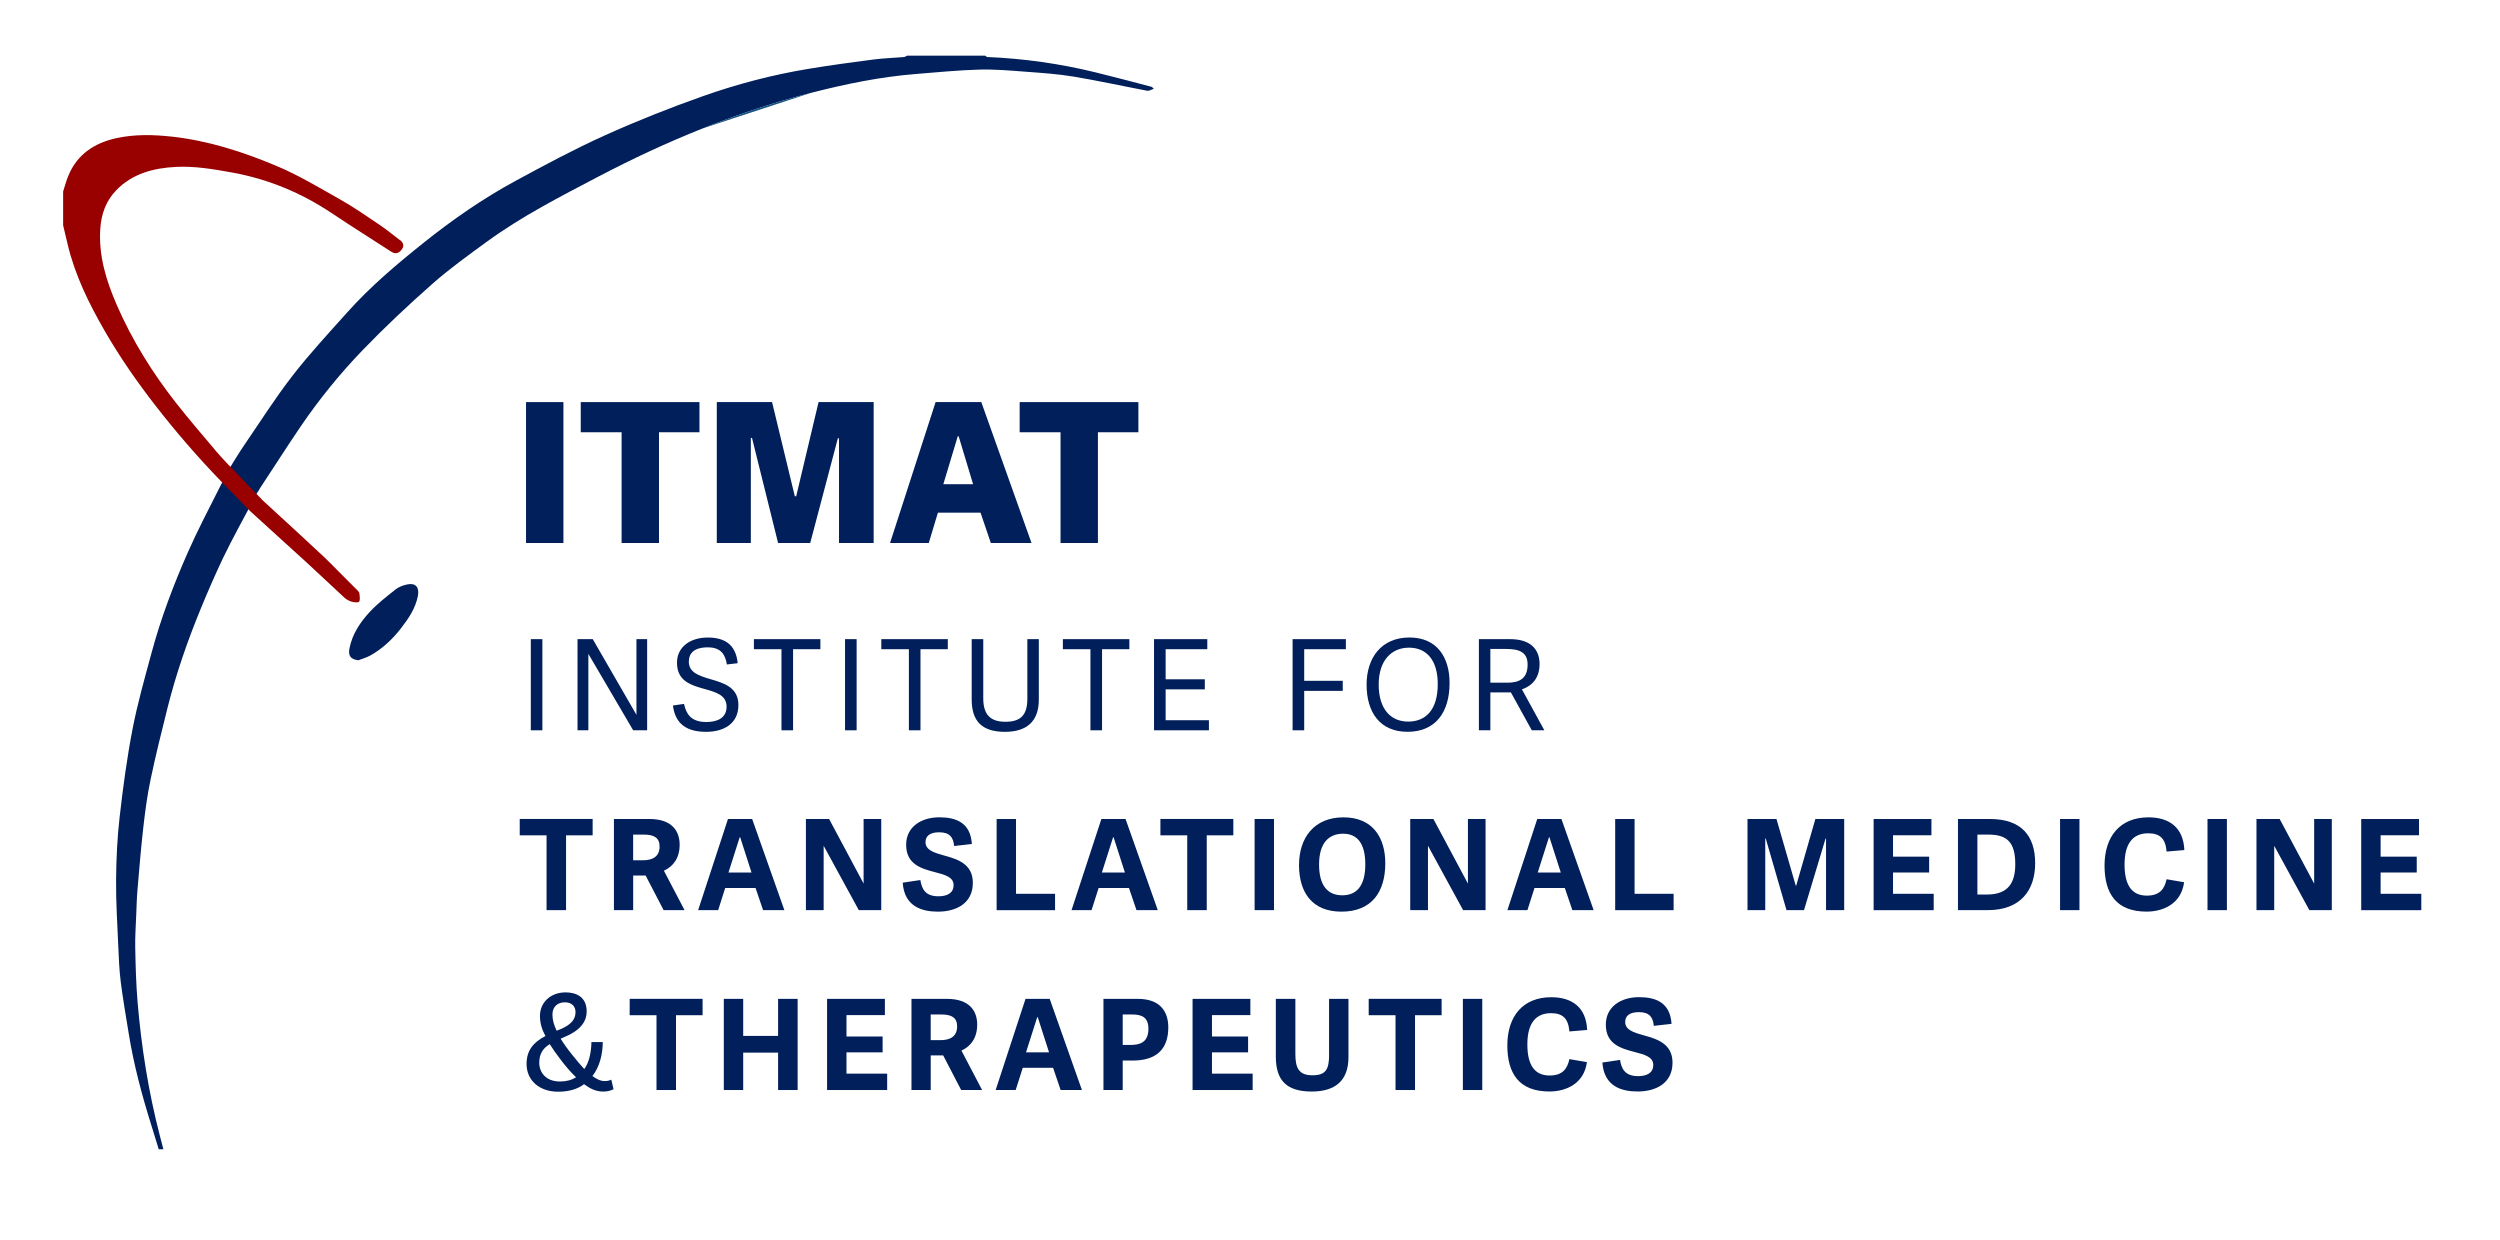 <?xml version="1.0" encoding="UTF-8"?><svg id="Perelman" xmlns="http://www.w3.org/2000/svg" viewBox="0 0 712.83 353.54"><defs><style>.cls-1{fill:#011f5b;}.cls-2{fill:#900;}.cls-3{fill:#155183;}</style></defs><g><g><path class="cls-1" d="m154.65,208.23h-3.3v-25.99h3.3v25.99Z"/><path class="cls-1" d="m180.54,208.23l-12.78-21.79v21.79h-3.09v-25.99h4.34l12.46,21.58v-21.58h3.05v25.99h-3.99Z"/><path class="cls-1" d="m196.4,188.63c0,3.16,2.94,4.06,6.21,5.03,3.81,1.11,7.93,2.33,7.93,7.36,0,5.49-4.38,7.65-9.19,7.65-5.42,0-8.8-2.15-9.48-7.5l3.16-.47c.61,2.76,1.9,5.17,6.36,5.17,2.8,0,5.78-.93,5.78-4.38,0-3.23-2.91-4.09-6.1-4.99-3.88-1.08-8.04-2.19-8.04-7.54,0-4.45,3.73-7.18,8.76-7.18,4.56,0,8.01,1.76,8.55,7.32l-3.09.36c-.4-2.48-1.4-4.88-5.42-4.88s-5.42,1.76-5.42,4.06Z"/><path class="cls-1" d="m222.82,208.23v-23.12h-7.86v-2.87h18.96v2.87h-7.79v23.12h-3.3Z"/><path class="cls-1" d="m244.25,208.23h-3.3v-25.99h3.3v25.99Z"/><path class="cls-1" d="m259.15,208.23v-23.12h-7.86v-2.87h18.96v2.87h-7.79v23.12h-3.3Z"/><path class="cls-1" d="m292.93,199.22v-16.98h3.27v17.27c0,6.25-3.52,9.16-9.66,9.16-6.68,0-9.48-3.16-9.48-9.23v-17.2h3.3v16.88c0,4.81,2.19,6.68,6.32,6.68s6.25-1.69,6.25-6.57Z"/><path class="cls-1" d="m310.92,208.23v-23.12h-7.86v-2.87h18.96v2.87h-7.79v23.12h-3.3Z"/><path class="cls-1" d="m332.35,205.36h12.35v2.87h-15.65v-25.99h15.19v2.87h-11.88v8.58h11.17v2.87h-11.17v8.8Z"/><path class="cls-1" d="m371.86,208.23h-3.3v-25.99h15.19v2.87h-11.88v9.01h10.99v2.87h-10.99v11.24Z"/><path class="cls-1" d="m389.66,195.23c0-7.72,4.27-13.46,12.21-13.46s11.45,5.74,11.45,12.96c0,8.44-4.06,13.93-11.99,13.93s-11.67-5.64-11.67-13.43Zm20.29-.18c0-6.86-3.23-10.38-8.19-10.38s-8.65,3.59-8.65,10.52,3.38,10.56,8.4,10.56,8.44-3.34,8.44-10.7Z"/><path class="cls-1" d="m440.35,208.23h-3.59l-5.96-10.81h-5.85v10.81h-3.27v-25.99h8.9c6.46,0,8.4,3.52,8.4,7.07,0,3.91-2.01,6.21-5.03,7.25l6.39,11.67Zm-10.56-13.57c3.41,0,5.78-1.15,5.78-5.17,0-3.52-2.37-4.45-6.1-4.45h-4.52v9.62h4.85Z"/><path class="cls-1" d="m155.84,259.51v-21.33h-7.65v-4.67h20.79v4.67h-7.58v21.33h-5.57Z"/><path class="cls-1" d="m195.18,259.51h-5.96l-5.13-9.87h-3.55v9.87h-5.49v-25.99h10.12c6.46,0,8.62,3.48,8.62,7.32s-1.83,6.21-4.49,7.43l5.89,11.24Zm-11.81-14.22c2.58,0,4.7-.97,4.7-3.91,0-2.48-1.54-3.41-4.49-3.41h-3.05v7.32h2.84Z"/><path class="cls-1" d="m214.46,233.52l9.19,25.99h-6.07l-2.15-6.32h-8.65l-2.01,6.32h-5.71l8.51-25.99h6.89Zm-3.41,5.21h-.14l-3.2,10.05h6.57l-3.23-10.05Z"/><path class="cls-1" d="m244.87,259.51l-10.02-18.35v18.35h-5.06v-25.99h6.61l9.84,18.42v-18.42h5.03v25.99h-6.39Z"/><path class="cls-1" d="m263.89,240.09c0,2.33,2.48,3.05,5.31,3.84,3.77,1.04,8.19,2.37,8.19,7.79,0,5.89-4.78,8.22-9.95,8.22-4.67,0-9.59-1.51-10.05-8.26l5.03-.75c.43,2.51,1.36,4.63,5.17,4.63,2.3,0,4.31-.79,4.31-3.2,0-2.26-2.44-2.94-5.24-3.66-3.81-1.01-8.29-2.15-8.29-7.83,0-5.06,4.24-7.83,9.48-7.83,4.63,0,8.87,1.44,9.26,7.61l-5.06.57c-.22-2.44-1.22-3.91-4.27-3.91-2.66,0-3.88,1.11-3.88,2.76Z"/><path class="cls-1" d="m289.7,254.85h11.13v4.67h-16.66v-25.99h5.53v21.33Z"/><path class="cls-1" d="m320.93,233.52l9.19,25.99h-6.07l-2.15-6.32h-8.65l-2.01,6.32h-5.71l8.51-25.99h6.89Zm-3.41,5.21h-.14l-3.2,10.05h6.57l-3.23-10.05Z"/><path class="cls-1" d="m338.52,259.51v-21.33h-7.65v-4.67h20.79v4.67h-7.58v21.33h-5.57Z"/><path class="cls-1" d="m363.26,259.51h-5.53v-25.99h5.53v25.99Z"/><path class="cls-1" d="m370.4,246.62c0-7.72,4.27-13.57,12.67-13.57s11.92,5.85,11.92,13.07c0,8.44-4.06,13.82-12.5,13.82s-12.1-5.56-12.1-13.32Zm18.89-.18c0-6-2.33-8.72-6.32-8.72-4.2,0-6.86,2.76-6.86,8.8s2.51,8.76,6.61,8.76c3.88,0,6.57-2.41,6.57-8.83Z"/><path class="cls-1" d="m417.18,259.51l-10.02-18.35v18.35h-5.06v-25.99h6.61l9.84,18.42v-18.42h5.03v25.99h-6.39Z"/><path class="cls-1" d="m445.21,233.52l9.19,25.99h-6.07l-2.15-6.32h-8.65l-2.01,6.32h-5.71l8.51-25.99h6.89Zm-3.41,5.21h-.14l-3.2,10.05h6.57l-3.23-10.05Z"/><path class="cls-1" d="m466.07,254.85h11.13v4.67h-16.66v-25.99h5.53v21.33Z"/><path class="cls-1" d="m525.83,259.51h-5.17v-20.39h-.14l-6.14,20.39h-4.99l-5.92-20.43h-.14v20.43h-5.06v-25.99h8.26l5.49,18.99h.14l5.46-18.99h8.22v25.99Z"/><path class="cls-1" d="m539.76,254.85h11.6v4.67h-17.13v-25.99h16.48v4.63h-10.95v6.1h10.3v4.52h-10.3v6.07Z"/><path class="cls-1" d="m558.28,259.51v-25.99h9.12c9.01,0,12.89,4.85,12.89,12.6s-4.2,13.39-13.5,13.39h-8.51Zm8.26-4.45c6,0,8.08-3.27,8.08-8.65,0-6.46-2.51-8.44-7.68-8.44h-3.12v17.09h2.73Z"/><path class="cls-1" d="m592.92,259.51h-5.53v-25.99h5.53v25.99Z"/><path class="cls-1" d="m600.07,246.8c0-8.26,4.38-13.75,12.53-13.75,5.82,0,9.95,2.8,10.23,9.33l-5.06.43c-.32-3.7-1.9-5.21-5.24-5.21-4.24,0-6.75,2.73-6.75,8.9s2.26,8.87,6.35,8.87c3.73,0,5.03-1.94,5.64-4.67l4.99.86c-.83,6.21-6.03,8.37-10.7,8.37-8.62,0-11.99-5.1-11.99-13.14Z"/><path class="cls-1" d="m634.96,259.51h-5.53v-25.99h5.53v25.99Z"/><path class="cls-1" d="m658.47,259.51l-10.02-18.35v18.35h-5.06v-25.99h6.61l9.84,18.42v-18.42h5.03v25.99h-6.39Z"/><path class="cls-1" d="m678.79,254.85h11.6v4.67h-17.13v-25.99h16.48v4.63h-10.95v6.1h10.3v4.52h-10.3v6.07Z"/><path class="cls-1" d="m161.3,295.52l-1.44.64c.88,1.44,1.99,2.99,3.35,4.67,1.24,1.56,2.35,2.87,3.39,3.99,1.4-1.95,1.96-4.67,2.04-7.7h3.23c-.04,3.43-.84,6.98-2.95,9.69,1.16.88,2.31,1.44,3.55,1.44.6,0,1.2-.12,1.83-.4l.64,2.71c-.84.48-1.99.68-2.87.68-2.19,0-3.83-.84-5.54-2.11-1.71,1.32-4.15,2.15-7.38,2.15-5.46,0-9.01-3.31-9.01-7.9,0-3.87,1.92-6.18,5.38-7.98-1.04-1.91-1.56-3.71-1.56-5.74,0-3.83,3.03-6.7,7.3-6.7,2.71,0,6.02,1.04,6.02,5.46,0,2.35-1.24,5.07-5.98,7.1Zm2.95,11.65c-1.75-1.67-3.35-3.63-4.59-5.3-1.12-1.48-2.07-2.79-2.91-4.15-1.75,1.08-2.99,2.55-2.99,5.3s1.87,5.35,5.9,5.35c1.87,0,3.39-.44,4.59-1.2Zm-5.54-13.28s1.36-.56,1.4-.56c2.79-1.24,3.99-2.75,3.99-4.75,0-1.56-1-2.79-3.03-2.79s-3.55,1.2-3.55,3.47c0,1.52.4,2.99,1.2,4.63Z"/><path class="cls-1" d="m187.19,310.8v-21.33h-7.65v-4.67h20.79v4.67h-7.58v21.33h-5.57Z"/><path class="cls-1" d="m227.43,310.8h-5.57v-10.66h-9.95v10.66h-5.53v-25.99h5.53v10.56h9.95v-10.56h5.57v25.99Z"/><path class="cls-1" d="m241.36,306.13h11.6v4.67h-17.13v-25.99h16.48v4.63h-10.95v6.1h10.3v4.52h-10.3v6.07Z"/><path class="cls-1" d="m280.02,310.8h-5.96l-5.13-9.87h-3.55v9.87h-5.49v-25.99h10.12c6.46,0,8.62,3.48,8.62,7.32s-1.83,6.21-4.49,7.43l5.89,11.24Zm-11.81-14.22c2.58,0,4.7-.97,4.7-3.91,0-2.48-1.54-3.41-4.49-3.41h-3.05v7.32h2.84Z"/><path class="cls-1" d="m299.3,284.8l9.19,25.99h-6.07l-2.15-6.32h-8.65l-2.01,6.32h-5.71l8.51-25.99h6.89Zm-3.41,5.21h-.14l-3.2,10.05h6.57l-3.23-10.05Z"/><path class="cls-1" d="m320.12,310.8h-5.49v-25.99h9.84c6.64,0,8.65,3.99,8.65,8.11,0,6.25-3.41,9.48-10.16,9.48h-2.84v8.4Zm2.23-12.85c2.84,0,5.1-.83,5.1-4.63,0-3.34-1.97-4.06-4.67-4.06h-2.66v8.69h2.23Z"/><path class="cls-1" d="m345.57,306.13h11.6v4.67h-17.13v-25.99h16.48v4.63h-10.95v6.1h10.3v4.52h-10.3v6.07Z"/><path class="cls-1" d="m378.96,300.64v-15.83h5.53v16.62c0,6.89-3.99,9.8-10.48,9.8-7.18,0-10.23-3.16-10.23-9.95v-16.48h5.57v15.73c0,4.06,1.04,6.07,4.88,6.07s4.74-1.72,4.74-5.96Z"/><path class="cls-1" d="m397.91,310.8v-21.33h-7.65v-4.67h20.79v4.67h-7.58v21.33h-5.57Z"/><path class="cls-1" d="m422.64,310.8h-5.53v-25.99h5.53v25.99Z"/><path class="cls-1" d="m429.79,298.09c0-8.26,4.38-13.75,12.53-13.75,5.82,0,9.95,2.8,10.23,9.33l-5.06.43c-.32-3.7-1.9-5.21-5.24-5.21-4.24,0-6.75,2.73-6.75,8.9s2.26,8.87,6.35,8.87c3.73,0,5.03-1.94,5.64-4.67l4.99.86c-.83,6.21-6.03,8.37-10.7,8.37-8.62,0-11.99-5.1-11.99-13.14Z"/><path class="cls-1" d="m463.39,291.37c0,2.33,2.48,3.05,5.31,3.84,3.77,1.04,8.19,2.37,8.19,7.79,0,5.89-4.78,8.22-9.95,8.22-4.67,0-9.59-1.51-10.05-8.26l5.03-.75c.43,2.51,1.36,4.63,5.17,4.63,2.3,0,4.31-.79,4.31-3.2,0-2.26-2.44-2.94-5.24-3.66-3.81-1.01-8.29-2.15-8.29-7.83,0-5.06,4.24-7.83,9.48-7.83,4.63,0,8.87,1.44,9.26,7.61l-5.06.57c-.22-2.44-1.22-3.91-4.27-3.91-2.66,0-3.88,1.11-3.88,2.76Z"/></g><g><path class="cls-1" d="m160.65,154.83h-10.66v-40.18h10.66v40.18Z"/><path class="cls-1" d="m177.24,154.83v-31.58h-11.65v-8.6h33.85v8.6h-11.54v31.58h-10.66Z"/><path class="cls-1" d="m249.11,154.83h-9.88v-29.86h-.33l-7.88,29.86h-9.16l-7.44-29.97h-.33v29.97h-9.71v-40.18h15.76l6.49,26.86h.39l6.38-26.86h15.71v40.18Z"/><path class="cls-1" d="m279.8,114.65l14.32,40.18h-11.6l-2.94-8.66h-12.15l-2.61,8.66h-11.04l12.99-40.18h13.04Zm-6.44,9.77h-.28l-4.11,13.65h8.49l-4.11-13.65Z"/><path class="cls-1" d="m302.39,154.83v-31.58h-11.65v-8.6h33.85v8.6h-11.54v31.58h-10.66Z"/></g></g><g><g><path class="cls-1" d="m328.38,24.76c-5.36-1.39-10.71-2.84-16.09-4.15-10.11-2.46-20.36-3.92-30.76-4.35-.21,0-.41-.26-.61-.39h-22.27c-.31.14-.62.38-.94.4-2.89.25-5.81.33-8.68.7-6.16.8-12.32,1.64-18.44,2.65-10.33,1.7-20.44,4.36-30.28,7.84-9.43,3.34-18.77,7.04-27.89,11.16-8.66,3.91-17.07,8.42-25.44,12.96-9.28,5.03-17.93,11.04-26.19,17.64-7.74,6.18-15.28,12.56-21.88,19.96-5.26,5.89-10.66,11.69-15.49,17.93-4.94,6.37-9.27,13.22-13.83,19.88-1.33,1.94-2.53,3.96-3.82,6l-3.15,6c-3.09,6.15-6.31,12.25-9.08,18.55-4.09,9.26-7.67,18.75-10.31,28.54-1.96,7.24-4.02,14.47-5.44,21.82-1.6,8.29-2.73,16.68-3.68,25.07-.68,5.94-.96,11.95-1.01,17.93-.05,6.27.35,12.55.62,18.83.15,3.4.28,6.81.7,10.18.62,4.92,1.48,9.8,2.27,14.7,1.44,8.99,3.8,17.75,6.52,26.43.69,2.22,1.37,4.44,2.05,6.66h1.33c-.36-1.37-.72-2.73-1.07-4.1-3.2-12.43-5.21-25.07-6.29-37.85-.44-5.21-.57-10.44-.67-15.67-.06-3.19.18-6.39.3-9.58.09-2.25.14-4.51.34-6.75.51-6,1-12,1.68-17.98.52-4.54,1.12-9.1,2.07-13.57,1.45-6.91,3.16-13.77,4.88-20.62,2.4-9.51,5.61-18.76,9.33-27.83,1.98-4.84,4.08-9.64,6.31-14.38,2.32-4.91,7.57-14.53,7.59-14.57.2-.45,1.82-3.84,2.7-4.92.07-.17.15-.34.28-.53,3.93-5.91,7.71-11.91,11.7-17.77,5.28-7.75,11.2-15.04,17.69-21.78,6.34-6.57,13.02-12.84,19.87-18.88,4.91-4.33,10.26-8.17,15.55-12.03,9.97-7.26,20.93-12.85,31.81-18.56,9.63-5.05,19.47-9.64,29.58-13.67,10.18-4.05,20.54-7.51,31.14-10.22,9.77-2.5,19.63-4.53,29.71-5.34,6.07-.49,12.13-1.09,18.21-1.26,4.44-.12,8.9.29,13.34.62,4.52.34,9.07.64,13.54,1.39,7.02,1.17,13.98,2.71,20.98,4.03.49.09,1.08-.32,1.83-.57-.43-.39-.5-.51-.6-.54Z"/><path class="cls-3" d="m231.36,26.43c-10.6,2.72-20.97,6.17-31.14,10.22"/><path class="cls-1" d="m102.15,188.26c-2.24-.28-2.93-1.32-2.49-3.47.83-4.06,3.05-7.38,5.76-10.3,2.23-2.4,4.85-4.44,7.44-6.47.94-.74,2.23-1.19,3.43-1.41,2.24-.42,3.33.87,2.87,3.29-.67,3.52-2.65,6.44-4.8,9.21-2.43,3.15-5.3,5.86-8.8,7.81-1.06.59-2.28.91-3.42,1.36Z"/></g><path class="cls-2" d="m114.06,68.5c-1.98-1.54-3.94-3.11-6.01-4.51-3.56-2.4-7.1-4.87-10.83-6.98-6.12-3.45-12.18-7.12-18.64-9.81-9.47-3.95-19.25-7.11-29.58-8.24-5.32-.58-10.58-.71-15.8.43-6.24,1.37-11.16,4.56-13.7,10.69-.61,1.46-1.01,3.01-1.5,4.52v9.64c.43,1.81.86,3.62,1.29,5.43,2.1,8.84,6.08,16.9,10.57,24.69,4.32,7.51,9.27,14.61,14.6,21.46,5.77,7.41,11.89,14.49,18.4,21.23.35.36,8.59,8.89,8.62,8.83,5.61,5.1,11,9.97,16.35,14.87,3.49,3.2,6.9,6.49,10.4,9.69.58.53,1.35.93,2.11,1.14.67.19,1.91.28,2.07-.02.33-.62.15-1.54.08-2.32-.02-.29-.27-.6-.49-.83-1.81-1.83-3.64-3.65-5.46-5.47-1.41-1.41-2.78-2.86-4.24-4.22-5.76-5.36-11.54-10.7-17.35-16.01-.46-.42-7.88-8.18-8.37-8.75-.04.06-3.38-3.43-4.86-5.19-3.87-4.6-7.81-9.15-11.52-13.88-6.75-8.6-12.5-17.84-16.88-27.88-3.04-6.96-5.24-14.12-4.72-21.86.28-4.17,1.66-7.94,4.56-10.92,4.6-4.74,10.6-6.3,16.94-6.64,5.38-.28,10.67.63,15.97,1.58,10.39,1.86,19.87,5.82,28.63,11.68,5.56,3.72,11.24,7.27,16.85,10.91,1.22.79,2.17.47,2.98-.59.81-1.04.48-1.97-.44-2.7Z"/></g></svg>